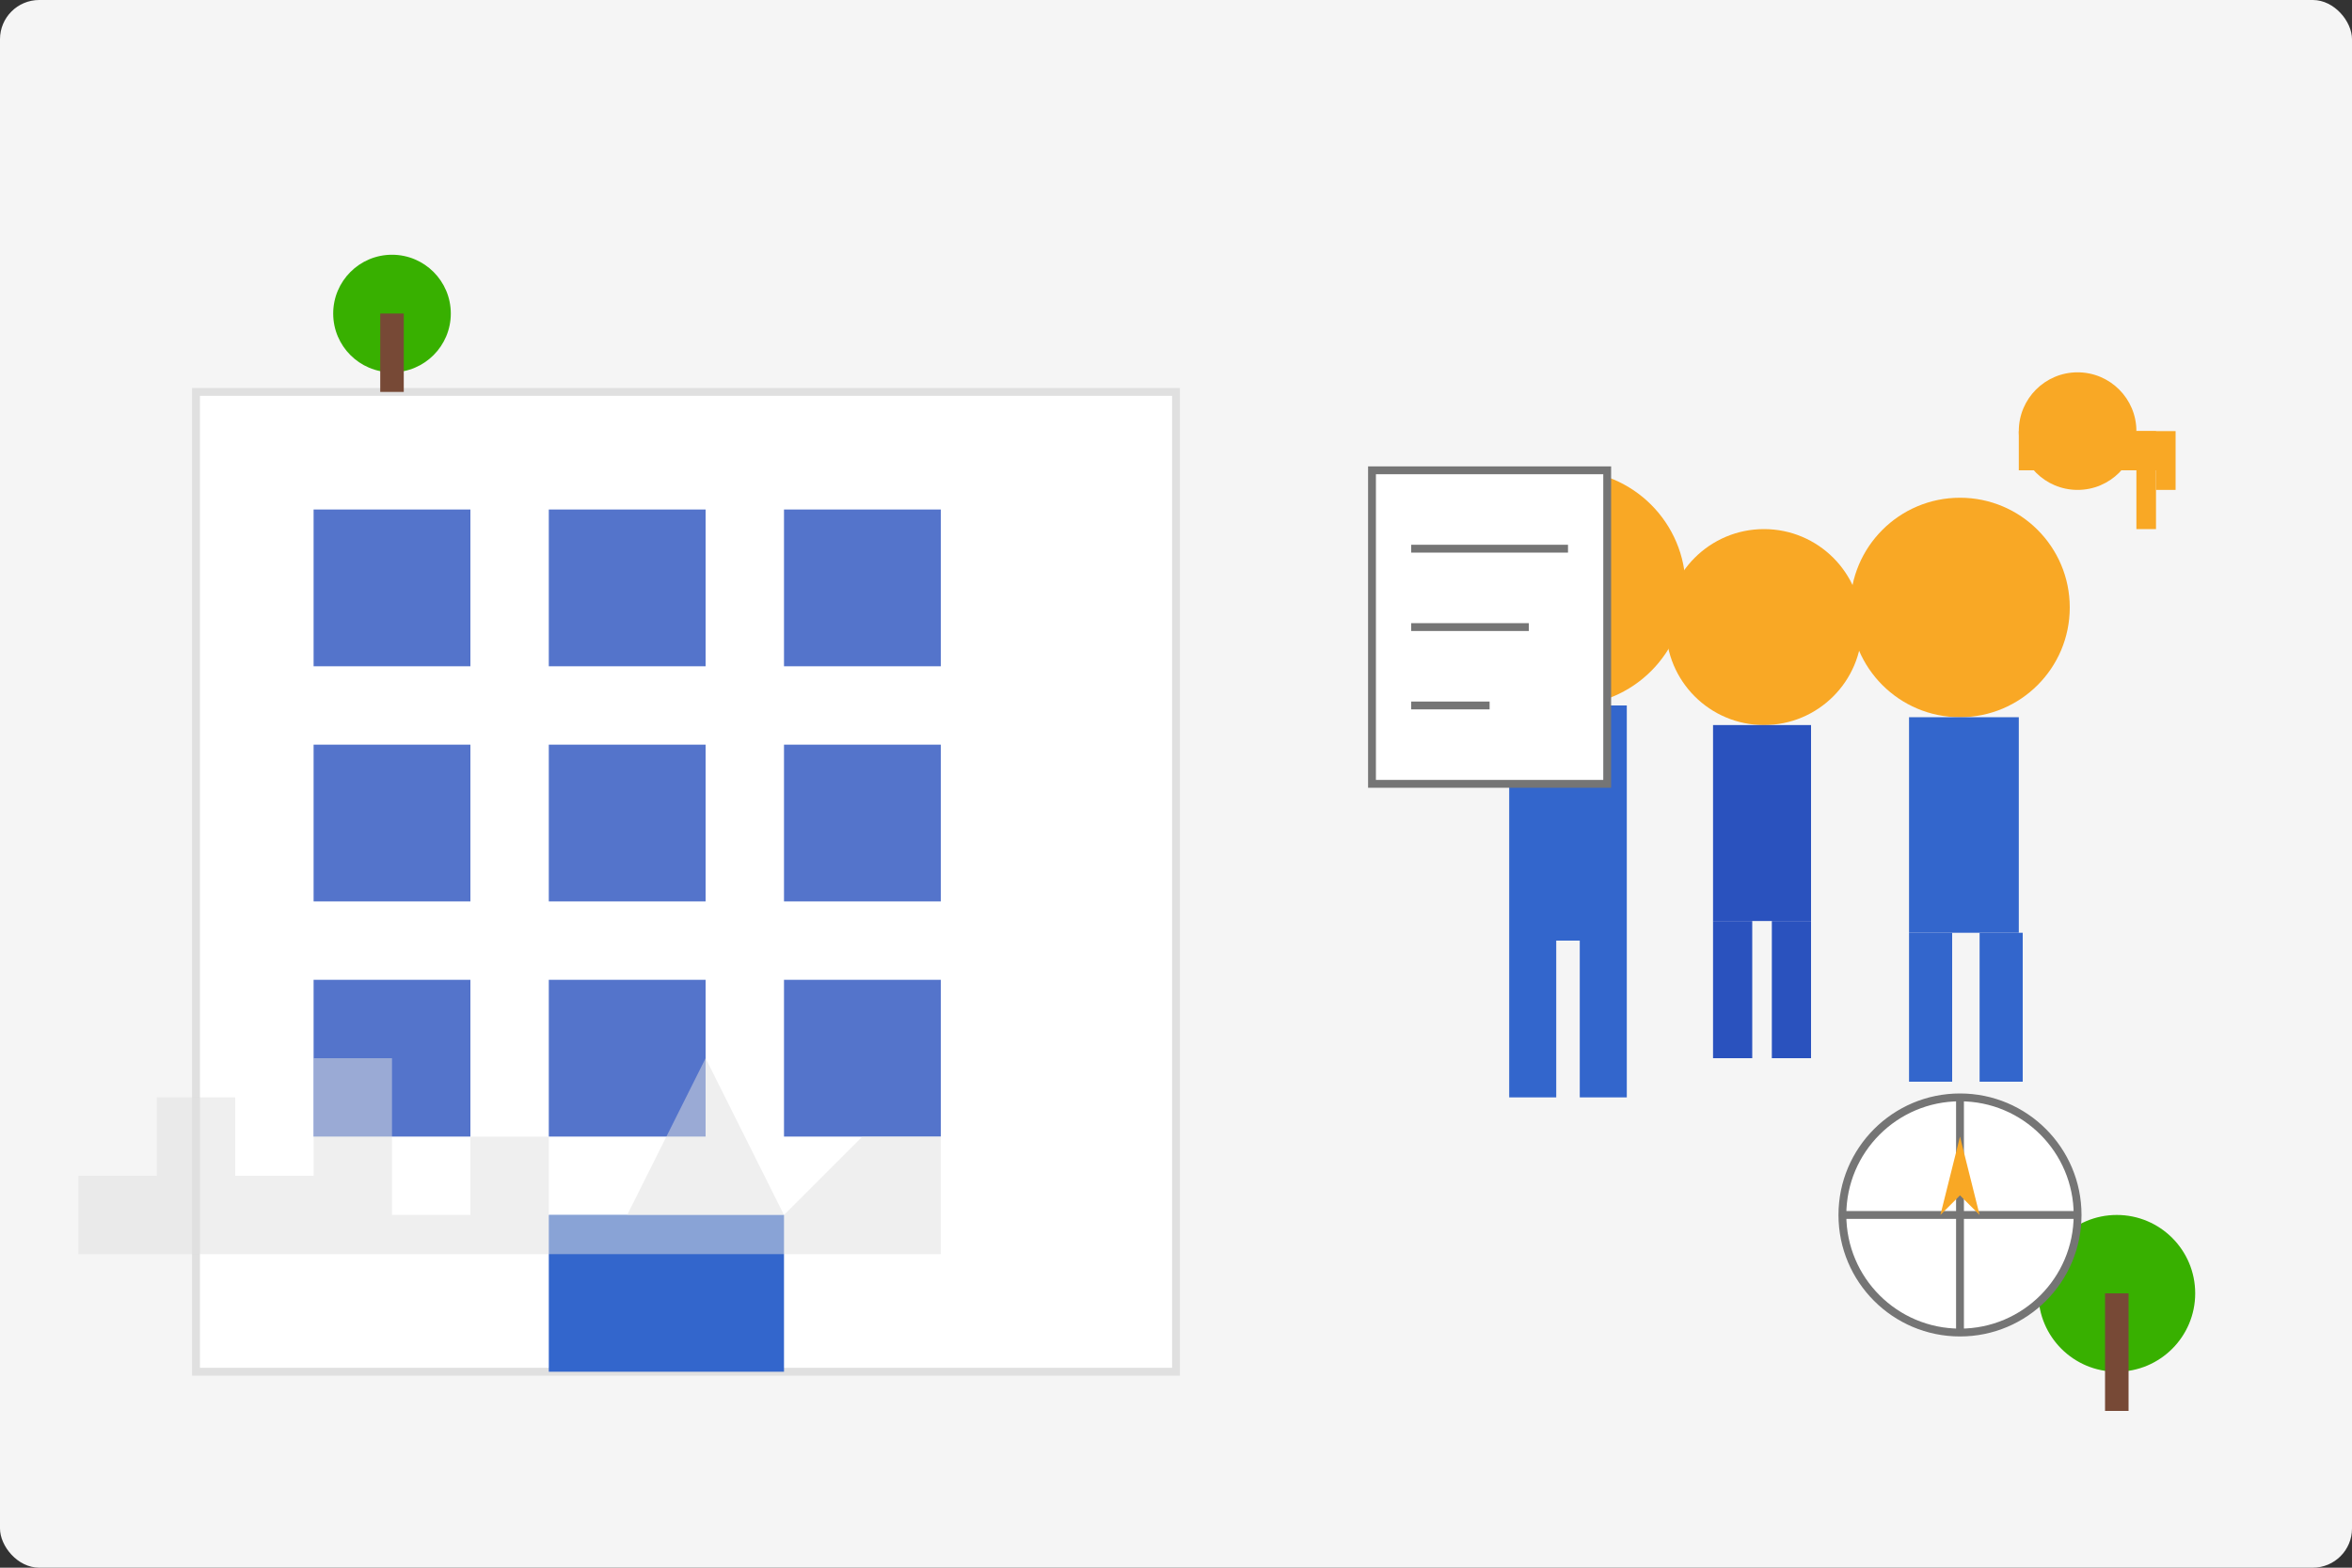 <svg xmlns="http://www.w3.org/2000/svg" viewBox="0 0 600 400">
  <rect x="0" y="0" width="600" height="400" fill="#333333" stroke="none"/>
  <!-- Background -->
  <rect width="600" height="400" fill="#f5f5f5" rx="10"/>
  
  <!-- Office Building -->
  <rect x="50" y="100" width="250" height="250" fill="#ffffff" stroke="#e0e0e0" stroke-width="2"/>
  
  <!-- Windows -->
  <rect x="80" y="130" width="40" height="40" fill="#2a52be" opacity="0.8"/>
  <rect x="140" y="130" width="40" height="40" fill="#2a52be" opacity="0.8"/>
  <rect x="200" y="130" width="40" height="40" fill="#2a52be" opacity="0.8"/>
  
  <rect x="80" y="190" width="40" height="40" fill="#2a52be" opacity="0.8"/>
  <rect x="140" y="190" width="40" height="40" fill="#2a52be" opacity="0.8"/>
  <rect x="200" y="190" width="40" height="40" fill="#2a52be" opacity="0.8"/>
  
  <rect x="80" y="250" width="40" height="40" fill="#2a52be" opacity="0.8"/>
  <rect x="140" y="250" width="40" height="40" fill="#2a52be" opacity="0.8"/>
  <rect x="200" y="250" width="40" height="40" fill="#2a52be" opacity="0.8"/>
  
  <!-- Door -->
  <rect x="140" y="310" width="60" height="40" fill="#3366cc"/>
  
  <!-- People Group -->
  <circle cx="400" cy="150" r="30" fill="#f9a825"/>
  <rect x="385" y="180" width="30" height="60" fill="#3366cc"/>
  <rect x="385" y="240" width="12" height="40" fill="#3366cc"/>
  <rect x="403" y="240" width="12" height="40" fill="#3366cc"/>
  
  <circle cx="450" cy="160" r="25" fill="#f9a825"/>
  <rect x="437" y="185" width="25" height="50" fill="#2a52be"/>
  <rect x="437" y="235" width="10" height="35" fill="#2a52be"/>
  <rect x="452" y="235" width="10" height="35" fill="#2a52be"/>
  
  <circle cx="500" cy="155" r="28" fill="#f9a825"/>
  <rect x="487" y="183" width="28" height="55" fill="#3366cc"/>
  <rect x="487" y="238" width="11" height="38" fill="#3366cc"/>
  <rect x="505" y="238" width="11" height="38" fill="#3366cc"/>
  
  <!-- Document/Chart -->
  <rect x="350" y="120" width="60" height="80" fill="white" stroke="#757575" stroke-width="2"/>
  <line x1="360" y1="140" x2="400" y2="140" stroke="#757575" stroke-width="2"/>
  <line x1="360" y1="160" x2="390" y2="160" stroke="#757575" stroke-width="2"/>
  <line x1="360" y1="180" x2="380" y2="180" stroke="#757575" stroke-width="2"/>
  
  <!-- House Key -->
  <circle cx="530" cy="110" r="15" fill="#f9a825"/>
  <rect x="515" y="110" width="40" height="10" fill="#f9a825"/>
  <rect x="545" y="110" width="5" height="25" fill="#f9a825"/>
  <rect x="550" y="120" width="5" height="5" fill="#f9a825"/>
  
  <!-- Decorative plants -->
  <circle cx="100" cy="80" r="15" fill="#38b000"/>
  <rect x="97" y="80" width="6" height="20" fill="#774936"/>
  
  <circle cx="540" cy="330" r="20" fill="#38b000"/>
  <rect x="537" y="330" width="6" height="30" fill="#774936"/>
  
  <!-- Compass -->
  <circle cx="500" cy="310" r="30" fill="white" stroke="#757575" stroke-width="2"/>
  <line x1="500" y1="280" x2="500" y2="340" stroke="#757575" stroke-width="2"/>
  <line x1="470" y1="310" x2="530" y2="310" stroke="#757575" stroke-width="2"/>
  <polygon points="500,290 505,310 500,305 495,310" fill="#f9a825"/>
  
  <!-- City Skyline Silhouette -->
  <polygon points="0,320 20,320 20,300 40,300 40,280 60,280 60,300 80,300 80,270 100,270 100,310 120,310 120,290 140,290 140,310 160,310 180,270 200,310 220,290 240,290 240,320 600,320" fill="#e0e0e0" opacity="0.5"/>
</svg>
